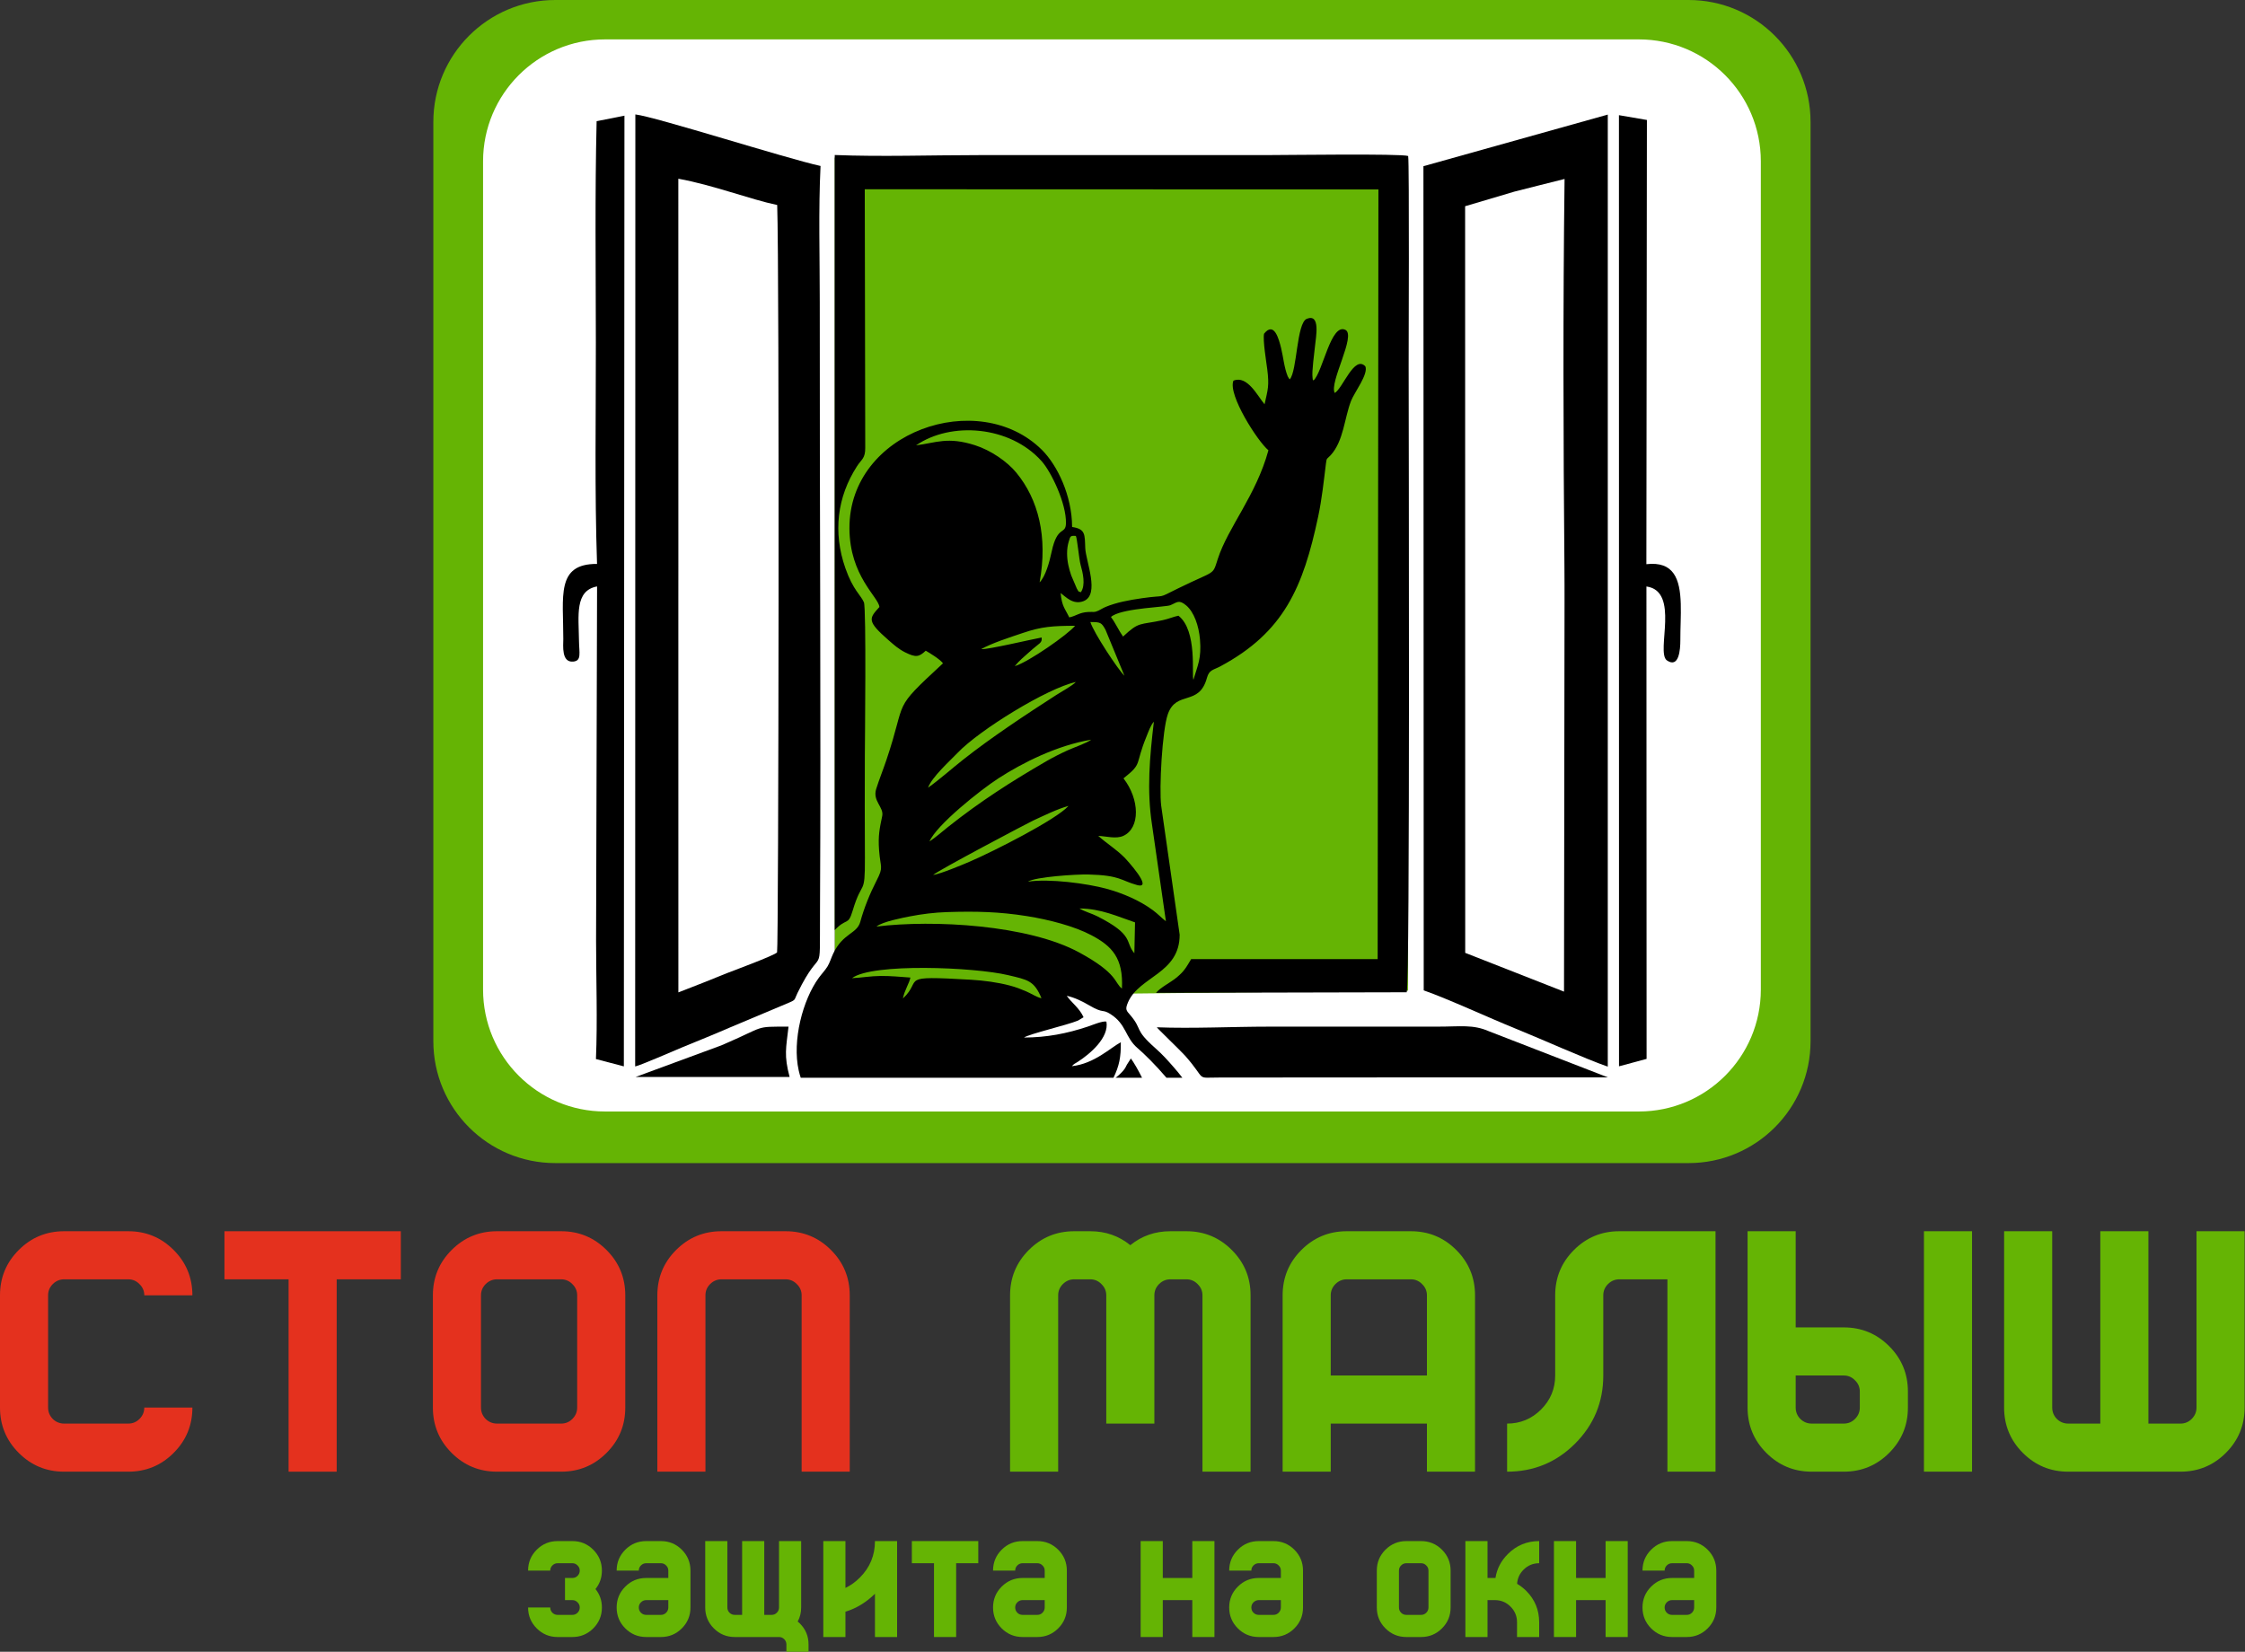 <svg width="2393" height="1761" viewBox="0 0 2393 1761" fill="none" xmlns="http://www.w3.org/2000/svg">
<rect x="0" y="0" width="2393" height="1761" fill="#333333" stroke="none"/>
<path d="M1794.91 36C1850.14 36 1894.91 80.772 1894.91 136V1109C1894.91 1164.23 1850.14 1209 1794.91 1209H604.91C549.682 1209 504.91 1164.23 504.91 1109V136C504.91 80.772 549.682 36 604.91 36H1794.91ZM889.91 168V1056H1500.91V168H889.91Z" fill="white"/>
<path d="M889.91 168H1500.91V1056L1137.41 1060L1039.91 1077L889.91 1056V168Z" fill="#65B404"/>
<path d="M1929.91 1110C1929.91 1181.8 1871.71 1240 1799.91 1240H591.91C520.113 1240 461.91 1181.8 461.91 1110V130C461.91 58.203 520.113 0 591.91 0H1799.91C1871.71 0 1929.91 58.203 1929.91 130V1110ZM644.91 42C573.113 42 514.91 100.203 514.91 172V1055C514.91 1126.8 573.113 1185 644.91 1185H1746.91C1818.71 1185 1876.91 1126.8 1876.91 1055V172C1876.91 100.203 1818.71 42 1746.91 42H644.91Z" fill="#65B404"/>
<path fill-rule="evenodd" clip-rule="evenodd" d="M1614.2 204.297C1632.08 199.65 1650.08 195.3 1667.71 190.806C1665.98 325.839 1666.38 470.176 1667.57 605.206C1667.47 604.885 1667.67 605.526 1667.57 605.206C1667.67 605.526 1667.67 641.763 1667.67 641.763L1667.12 1057.21L1561.81 1015.87L1561.71 219.872L1614.2 204.297ZM1517.27 177.185L1517.58 1055.85C1543.97 1065.13 1587.4 1085.28 1615.64 1096.7C1643.47 1107.94 1689.14 1128.59 1713.77 1137.2L1713.78 122.168L1517.27 177.185Z" fill="black"/>
<path fill-rule="evenodd" clip-rule="evenodd" d="M723.052 190.546C759.922 197.18 799.76 212.599 828.432 218.564C830.848 284.671 829.96 1011.73 828.305 1015.34C826.256 1018.44 778.669 1035.96 775.255 1037.36C758.07 1044.43 740.598 1051.24 723.104 1058.01L723.069 641.168C723.069 641.168 723.095 607.5 723.095 603.873L723.052 190.546ZM677.042 1136.97C682.336 1136.01 719.195 1119.87 727.66 1116.4C744.786 1109.37 762.006 1102.43 778.527 1095.24L841.388 1068.8C848.517 1065.75 846.54 1065.87 850.004 1058.78C877.034 1003.49 873.665 1048.63 874.059 973.206C875.187 757.303 873.618 538.863 873.809 322.539C873.85 275.205 872.318 223.858 874.641 176.945C838.055 168.954 699.159 124.598 677.238 122L677.042 1136.97Z" fill="black"/>
<path fill-rule="evenodd" clip-rule="evenodd" d="M889.789 991.615C902.552 977.931 903.882 987.569 908.859 970.931C919.207 936.344 922.121 956.756 921.922 914.54C921.75 878.104 921.702 841.643 921.857 805.206C921.915 791.562 923.522 648.459 920.857 642.136C917.586 634.377 909.386 629.386 901.125 605.802C887.668 567.383 892.404 529.716 913.541 496.997C918.354 489.548 922.421 488.795 922.279 477.266L921.774 201.774L1469.3 201.951L1468.48 1022.55L1269.68 1022.54C1264.06 1032 1262 1035.78 1253.74 1042.5C1247.24 1047.78 1237.28 1052.5 1232.21 1058.51L1499.42 1057.89C1503.12 1048.08 1501.54 454.02 1501.51 389.207C1501.5 374.66 1502.31 175.121 1500.99 166.312C1493.73 163.618 1368.7 165.369 1349.78 165.358C1298.67 165.329 1247.55 165.362 1196.44 165.37C1145.33 165.378 1094.22 165.391 1043.11 165.371C993.03 165.35 939.385 167.255 889.762 165.25L889.789 991.615Z" fill="black"/>
<path fill-rule="evenodd" clip-rule="evenodd" d="M635.955 129.205C634.078 207.437 635.059 286.806 635.138 365.206C635.217 443.256 633.752 523.433 636.4 601.214C592.42 600.927 600.538 635.893 600.442 681.207C600.426 688.391 598.304 706.494 610.98 705.349C620.221 704.513 617.303 696.223 617.144 682.548C616.842 656.498 612.467 629.608 636.435 625.214L635.372 1002.54C635.39 1043.86 636.972 1088.14 635.231 1129.09L664.977 1136.89L665.608 123.309L635.955 129.205Z" fill="black"/>
<path fill-rule="evenodd" clip-rule="evenodd" d="M1725.75 1136.82L1755.14 1128.92L1754.97 625.261C1790.89 630.211 1765.09 694.454 1776.53 703.889C1789.76 713.22 1791.15 692.244 1791.12 682.546C1791.07 669.648 1791.94 656.705 1791.57 643.871C1790.8 617.196 1784.21 598.167 1754.91 601.494L1755.48 127.905L1725.67 122.789L1725.75 1136.82Z" fill="black"/>
<path fill-rule="evenodd" clip-rule="evenodd" d="M1713.91 1148.62L1587.42 1099.59C1570.02 1091.91 1556.81 1094.55 1532.44 1094.53L1352.44 1094.54C1313.72 1094.55 1271.2 1096.7 1233.1 1095.22C1233.41 1096.14 1259.27 1121.07 1262.99 1125.26C1287.24 1152.62 1273.03 1148.81 1300.44 1148.78L1547.11 1148.62C1586.03 1148.59 1674.41 1148.62 1713.91 1148.62Z" fill="black"/>
<path fill-rule="evenodd" clip-rule="evenodd" d="M768.91 1114.5L677.41 1148.22C707.41 1148.22 809.772 1148.23 841.673 1148.22C835.479 1124.95 837.907 1117.37 840.519 1094.52C802.839 1094.63 817.91 1093.5 768.91 1114.5Z" fill="black"/>
<path fill-rule="evenodd" clip-rule="evenodd" d="M1393 339.858C1407.88 333.987 1402.54 359.859 1401.74 368.624C1401.03 376.331 1398.12 395.685 1399.09 402.818C1399.52 406.006 1399.01 404.022 1400.1 405.664C1410.11 396.521 1418.52 344.209 1434.03 351.647C1446.01 357.397 1416.48 407.816 1422.76 418.95C1431.39 413.969 1443.6 378.227 1455.37 390.573C1458.78 398.799 1443.68 418.304 1440.17 427.274C1432.98 445.621 1432.25 470.222 1418.34 485.365C1414.5 489.542 1414.17 487.716 1413.4 493.868C1411.02 512.975 1409.02 532.237 1405.06 550.809C1389.07 625.977 1368.74 674.023 1300.7 710.453C1293.19 714.474 1288.91 713.863 1286.45 722.86C1278.13 753.36 1254.01 735.651 1244.87 761.288C1238.83 778.247 1235.44 840.596 1237.73 858.922L1257.43 996.508C1257.51 1037.91 1214.55 1040.88 1202.51 1068.31C1198.93 1076.46 1200.65 1077.35 1204.92 1082.37C1218.15 1097.94 1208.48 1097.05 1231.29 1117.26C1239.47 1124.51 1244.27 1129.99 1251.6 1138.36C1254.31 1141.45 1257.27 1145.05 1260.29 1149H1243.34C1231.83 1135.44 1219.46 1123.3 1212.56 1117.43C1199.1 1105.99 1200.91 1092.04 1183.53 1081.06C1174.46 1075.34 1176.89 1081.14 1160.85 1071.74C1154.36 1067.93 1145.58 1063.45 1137.08 1061.67C1142.29 1069.15 1150.41 1074.45 1155 1084.51L1149.01 1088.1C1137.39 1092.91 1097.09 1102.29 1091.55 1106.15C1115.71 1106.09 1137.23 1101.89 1159.41 1094.51C1164.08 1092.96 1175.3 1088.16 1179.36 1089.17C1182.4 1106.26 1161.92 1123.61 1148.93 1131.98C1145.25 1134.35 1145.21 1133.85 1142.52 1136.69C1166.44 1134.12 1183.78 1116.93 1194.7 1111.17C1194.93 1127.15 1192.95 1136.51 1186.9 1149H853.528C852.75 1146.74 852.025 1144.2 851.358 1141.23C844.204 1109.41 855.723 1065.78 872.772 1042.48C876.03 1038.03 879.362 1034.69 882.027 1030.42C884.349 1026.7 886.216 1020.6 888.144 1016.59C898.749 994.475 913.434 995.851 917.013 982.733C921.117 967.691 927.399 952.364 934.369 938.791C942.087 923.76 938.476 925.924 937.026 906.298C935.893 890.96 937.577 883.282 940.377 869.948C942.351 860.546 929.865 854.067 933.959 841.097C937.2 830.833 941.245 820.91 944.769 810.48C967.494 743.217 949.289 758.94 1005.16 707.175C1001.81 702.721 991.042 696.211 986.764 693.732C979.506 700.571 976.146 701.078 965.029 695.596C958.074 692.167 952.936 687.599 947.314 682.684C923.75 662.079 926.219 659.438 937.381 647.175C936.713 636.664 905.604 614.351 905.435 563.175C905.094 460.022 1042.96 412.824 1110.45 479.483C1127.06 495.893 1142.71 528.553 1142.78 561.838C1157.19 563.96 1156.22 569.872 1156.8 584.343C1157.35 598.162 1172.66 633.95 1155.08 640.843C1143.67 645.32 1135.66 635.915 1130.53 632.241C1131.96 646.765 1135.14 648.6 1139.76 658.239C1147.45 656.591 1150.39 652.919 1160.1 652.439C1166.2 652.136 1166.11 653.151 1170.69 651.094C1173.15 649.991 1175.44 648.323 1178.56 647.036C1190.07 642.289 1203.12 639.813 1217.38 637.77C1245.32 633.764 1231.69 639.141 1256.07 627.155C1296.34 607.357 1292.16 614.173 1298.08 595.883C1309.08 561.903 1338.79 528.479 1352.04 480.065C1340.67 470.729 1308.53 420.697 1314.76 405.833C1329.64 399.761 1340.59 422.397 1347.93 431.024C1351.5 414.97 1353.01 411.417 1350.81 393.797C1349.78 385.514 1345.96 362.837 1347.38 355.798C1358.12 342.213 1363.17 361.482 1365.54 371.033C1367.91 380.601 1368.79 391.794 1372.64 401.289L1374.15 403.762C1374.22 403.568 1374.54 404.256 1374.76 404.474C1382.78 395.691 1381.94 344.219 1393 339.858ZM1074.33 1039.57C1038.64 1031.11 929.684 1026.54 908.164 1042.86C917.929 1042.43 928.174 1040.56 938.748 1040.5C949.819 1040.45 959.541 1041.42 970.403 1042.2C969.413 1047.98 964.097 1055.72 962.455 1064.5C984.531 1043.88 955.402 1039.93 1034.8 1044.52C1048.52 1045.31 1063.85 1047.36 1076.51 1050.75C1083.41 1052.59 1087.82 1054.38 1094.14 1057.07C1098.86 1059.07 1106.05 1063.7 1110.14 1064.2C1102.29 1045.4 1095.6 1044.61 1074.33 1039.57ZM1094.57 976.689C1065.13 972.005 1040.44 971.42 1009.42 972.398C996.118 972.817 982.521 974.527 969.919 976.97C963.349 978.244 940.064 982.697 934.289 987.827C995.168 980.359 1096.36 986.016 1150.46 1015.5C1192.17 1038.23 1187.52 1047.66 1195.91 1053.93C1197.52 1021.23 1185.17 1008.64 1163.45 997.118C1145.2 987.435 1118.22 980.45 1094.57 976.689ZM1150.6 968.545C1155.88 971.842 1163.36 973.722 1169.3 976.715C1209.78 997.126 1198.7 1004.18 1209.15 1016.28L1209.86 983.383C1191.43 977.233 1173.91 968.729 1150.6 968.545ZM1229.94 769.44C1226.57 772.929 1223.83 780.88 1222.07 785.185C1209.38 816.138 1218.17 813.382 1198.27 829.25C1198.13 829.364 1197.79 829.632 1197.57 829.841C1214.9 852.253 1215.55 882.758 1197.41 891.129C1189.69 894.691 1179.13 891.51 1170.65 891.162C1179.95 899.487 1189.57 905.204 1198.49 914.119C1200.52 916.148 1230.36 948.572 1211.94 943.548C1194.87 938.891 1194.25 933.154 1160.1 932.316C1147.21 931.999 1103.44 934.858 1095.69 939.965C1118.26 936.494 1158.81 941.877 1179.68 947.601C1197.02 952.354 1215.09 960.162 1228.86 970.377C1234.54 974.594 1238.01 978.535 1242.77 982.167L1227.98 879.326C1222.29 842.549 1225.49 806.932 1229.94 769.44ZM1138.95 859.2C1127.03 862.494 1113.05 869.415 1101.18 874.854C1096.31 877.087 999.37 928.197 994.617 932.867C1003.04 931.545 1026.08 921.876 1034.04 918.446C1059.06 907.667 1126.05 873.75 1138.95 859.2ZM1163.16 788.603C1126.9 794.596 1089.77 813.264 1064.14 829.873C1044.96 842.306 998.171 879.548 990.759 897.122C997.875 892.344 1004.01 886.82 1010.55 881.628C1044.59 854.594 1077.42 833.509 1115.2 811.62C1122.06 807.649 1130.16 803.524 1138.08 799.909C1144.51 796.979 1158.47 792.206 1163.16 788.603ZM1146.8 727.109C1116.36 733.632 1043.9 778.328 1020.78 802.574C1012.51 811.252 993.4 828.289 989.22 839.795C1002.12 830.612 1014.08 819.792 1026.73 809.814C1056.73 786.133 1093.31 761.944 1125.92 740.939C1131.98 737.035 1142.78 731.224 1146.8 727.109ZM1264.41 645.472C1256.41 638.759 1254.6 642.365 1247.45 645.256C1242.62 647.209 1199.98 648.312 1186.46 656.171C1184.82 657.125 1185.05 657.082 1184.21 657.842C1189.16 664.393 1192.19 671.719 1197.08 678.658C1214.65 662.263 1214.33 666.588 1239.41 661.179C1245.7 659.823 1250.71 657.549 1256.1 656.419C1276.66 672.312 1269.97 720.673 1272.1 724.708C1276.6 709.224 1280.81 702.256 1279.1 681.787C1277.87 667.093 1272.71 652.439 1264.41 645.472ZM1162.22 663.169C1165.88 674.733 1191.78 713.993 1198.56 720.419L1178.42 671.506C1174.07 663.543 1173.06 663.215 1162.22 663.169ZM1145.98 667.147C1121.89 667.273 1110.48 667.986 1090.35 674.794C1076.52 679.475 1057.22 685.616 1045.83 692.087C1053.32 692.591 1098.92 681.733 1110.32 679.654C1110.89 685.865 1108.48 684.912 1097.33 695.003C1091.85 699.973 1086.59 704.098 1081.65 710.225C1096.65 705.669 1138.48 676.316 1145.98 667.147ZM1146.77 571.369C1140.75 570.949 1140.95 571.7 1139.28 577.071C1138.03 581.127 1137.42 585.418 1137.43 589.841C1137.45 598.507 1139.26 605.894 1141.84 613.449L1147.81 627.487C1150.97 632.403 1148.11 629.608 1152.1 631.395C1157.41 623.782 1154.26 610.798 1151.82 602.107C1150.18 596.227 1148.22 573.93 1146.77 571.369ZM1110.31 491.674C1076.42 453.765 1013.66 449.204 976.418 474.806C997.995 472.018 1010.13 465.346 1039.27 474.667C1056.33 480.126 1073.62 492.15 1083.31 503.905C1106.75 532.36 1117.03 572.115 1108.15 620.837C1114.46 614.562 1118.62 599.317 1121.01 588.077C1127.07 559.6 1135.95 570.523 1136.23 557.917C1136.72 536.689 1120.48 503.044 1110.31 491.674Z" fill="black"/>
<path d="M1205.43 1128.47C1208.53 1132.64 1212.96 1140.25 1217.33 1149H1189.1C1192.08 1146.91 1195.36 1143.7 1197.17 1141.57C1199.29 1139.07 1199.9 1137.76 1201.26 1134.96L1205.43 1128.47Z" fill="black"/>
<path d="M2290.04 1517.73H2324.22C2328.89 1517.73 2332.88 1516.08 2336.18 1512.77C2339.6 1509.36 2341.31 1505.31 2341.31 1500.64V1312.65H2392.58V1500.64C2392.58 1519.55 2385.91 1535.67 2372.58 1549C2359.25 1562.33 2343.13 1569 2324.22 1569H2204.59C2185.68 1569 2169.56 1562.33 2156.23 1549C2142.9 1535.67 2136.23 1519.55 2136.23 1500.64V1312.65H2187.5V1500.64C2187.5 1505.31 2189.15 1509.36 2192.46 1512.77C2195.87 1516.08 2199.92 1517.73 2204.59 1517.73H2238.77V1312.65H2290.04V1517.73Z" fill="#65B404"/>
<path d="M2102.05 1569H2050.78V1312.65H2102.05V1569ZM1862.79 1500.64V1312.65H1914.06V1415.19H1965.33C1984.24 1415.19 2000.37 1421.86 2013.7 1435.19C2027.03 1448.52 2033.69 1464.64 2033.69 1483.55V1500.64C2033.69 1519.55 2027.03 1535.67 2013.7 1549C2000.37 1562.33 1984.24 1569 1965.33 1569H1931.15C1912.24 1569 1896.12 1562.33 1882.79 1549C1869.46 1535.67 1862.79 1519.55 1862.79 1500.64ZM1914.06 1466.46V1500.64C1914.06 1505.31 1915.71 1509.36 1919.02 1512.77C1922.44 1516.08 1926.48 1517.73 1931.15 1517.73H1965.33C1970 1517.73 1973.99 1516.08 1977.29 1512.77C1980.71 1509.36 1982.42 1505.31 1982.42 1500.64V1483.55C1982.42 1478.88 1980.71 1474.89 1977.29 1471.59C1973.99 1468.17 1970 1466.46 1965.33 1466.46H1914.06Z" fill="#65B404"/>
<path d="M1828.61 1312.65V1569H1777.34V1363.92H1726.07C1721.4 1363.92 1717.36 1365.63 1713.94 1369.05C1710.64 1372.35 1708.98 1376.34 1708.98 1381.01V1466.46C1708.98 1494.83 1698.96 1519.04 1678.91 1539.09C1658.97 1559.03 1634.81 1569 1606.45 1569V1517.73C1620.57 1517.73 1632.65 1512.72 1642.68 1502.69C1652.7 1492.67 1657.71 1480.59 1657.71 1466.46V1381.01C1657.71 1362.1 1664.38 1345.98 1677.71 1332.65C1691.04 1319.32 1707.16 1312.65 1726.07 1312.65H1828.61Z" fill="#65B404"/>
<path d="M1503.91 1363.92H1435.55C1430.88 1363.92 1426.83 1365.63 1423.41 1369.05C1420.11 1372.35 1418.46 1376.34 1418.46 1381.01V1466.46H1521V1381.01C1521 1376.34 1519.29 1372.35 1515.87 1369.05C1512.57 1365.63 1508.58 1363.92 1503.91 1363.92ZM1435.55 1312.65H1503.91C1522.82 1312.65 1538.94 1319.32 1552.27 1332.65C1565.6 1345.98 1572.27 1362.1 1572.27 1381.01V1569H1521V1517.73H1418.46V1569H1367.19V1381.01C1367.19 1362.1 1373.85 1345.98 1387.18 1332.65C1400.51 1319.32 1416.63 1312.65 1435.55 1312.65Z" fill="#65B404"/>
<path d="M1127.93 1381.01V1569H1076.66V1381.01C1076.66 1362.1 1083.33 1345.98 1096.66 1332.65C1109.99 1319.32 1126.11 1312.65 1145.02 1312.65H1162.11C1178.4 1312.65 1192.64 1317.61 1204.83 1327.52C1217.02 1317.61 1231.27 1312.65 1247.56 1312.65H1264.65C1283.56 1312.65 1299.68 1319.32 1313.01 1332.65C1326.34 1345.98 1333.01 1362.04 1333.01 1380.84V1569H1281.74V1381.01C1281.74 1376.34 1280.03 1372.35 1276.61 1369.05C1273.31 1365.63 1269.32 1363.92 1264.65 1363.92H1247.56C1242.89 1363.92 1238.84 1365.63 1235.42 1369.05C1232.12 1372.35 1230.47 1376.34 1230.47 1381.01V1517.73H1179.2V1381.01C1179.2 1376.34 1177.49 1372.35 1174.07 1369.05C1170.77 1365.63 1166.78 1363.92 1162.11 1363.92H1145.02C1140.35 1363.92 1136.3 1365.63 1132.89 1369.05C1129.58 1372.35 1127.93 1376.34 1127.93 1381.01Z" fill="#65B404"/>
<path d="M751.953 1381.01V1569H700.684V1381.01C700.684 1362.1 707.349 1345.98 720.679 1332.65C734.009 1319.32 750.13 1312.65 769.043 1312.65H837.402C856.315 1312.65 872.437 1319.32 885.767 1332.65C899.097 1345.98 905.762 1362.1 905.762 1381.01V1569H854.492V1381.01C854.492 1376.34 852.783 1372.35 849.365 1369.05C846.061 1365.63 842.074 1363.92 837.402 1363.92H769.043C764.372 1363.92 760.327 1365.63 756.909 1369.05C753.605 1372.35 751.953 1376.34 751.953 1381.01Z" fill="#E4311E"/>
<path d="M598.145 1363.92H529.785C525.114 1363.92 521.069 1365.63 517.651 1369.05C514.347 1372.35 512.695 1376.34 512.695 1381.01V1500.64C512.695 1505.31 514.347 1509.36 517.651 1512.77C521.069 1516.08 525.114 1517.73 529.785 1517.73H598.145C602.816 1517.73 606.803 1516.08 610.107 1512.77C613.525 1509.36 615.234 1505.31 615.234 1500.64V1381.01C615.234 1376.34 613.525 1372.35 610.107 1369.05C606.803 1365.63 602.816 1363.92 598.145 1363.92ZM529.785 1312.65H598.145C617.057 1312.65 633.179 1319.32 646.509 1332.65C659.839 1345.98 666.504 1362.1 666.504 1381.01V1500.64C666.504 1519.55 659.839 1535.67 646.509 1549C633.179 1562.33 617.057 1569 598.145 1569H529.785C510.872 1569 494.751 1562.33 481.421 1549C468.091 1535.67 461.426 1519.55 461.426 1500.64V1381.01C461.426 1362.1 468.091 1345.98 481.421 1332.65C494.751 1319.32 510.872 1312.65 529.785 1312.65Z" fill="#E4311E"/>
<path d="M427.246 1312.65V1363.92H358.887V1569H307.617V1363.92H239.258V1312.65H427.246Z" fill="#E4311E"/>
<path d="M136.719 1312.65C155.632 1312.65 171.753 1319.32 185.083 1332.65C198.413 1345.98 205.078 1362.1 205.078 1381.01H153.809C153.809 1376.34 152.1 1372.35 148.682 1369.05C145.378 1365.63 141.39 1363.92 136.719 1363.92H68.359C63.688 1363.92 59.644 1365.63 56.226 1369.05C52.922 1372.35 51.27 1376.34 51.27 1381.01V1500.64C51.27 1505.31 52.922 1509.36 56.226 1512.77C59.644 1516.08 63.688 1517.73 68.359 1517.73H136.719C141.39 1517.73 145.378 1516.08 148.682 1512.77C152.1 1509.36 153.809 1505.31 153.809 1500.64H205.078C205.078 1519.55 198.413 1535.67 185.083 1549C171.753 1562.33 155.632 1569 136.719 1569H68.359C49.447 1569 33.325 1562.33 19.995 1549C6.665 1535.67 0 1519.55 0 1500.64V1381.01C0 1362.1 6.665 1345.98 19.995 1332.65C33.325 1319.32 49.447 1312.65 68.359 1312.65H136.719Z" fill="#E4311E"/>
<path d="M1782.24 1721.67H1797.98C1800.13 1721.67 1801.96 1720.91 1803.48 1719.39C1805.06 1717.81 1805.84 1715.95 1805.84 1713.8V1705.93H1782.24C1780.09 1705.93 1778.23 1706.72 1776.66 1708.29C1775.14 1709.81 1774.38 1711.65 1774.38 1713.8C1774.38 1715.95 1775.14 1717.81 1776.66 1719.39C1778.23 1720.91 1780.09 1721.67 1782.24 1721.67ZM1797.98 1745.27H1782.24C1773.54 1745.27 1766.12 1742.2 1759.98 1736.06C1753.84 1729.93 1750.78 1722.51 1750.78 1713.8C1750.78 1705.09 1753.84 1697.67 1759.98 1691.54C1766.12 1685.4 1773.54 1682.33 1782.24 1682.33H1805.84V1674.47C1805.84 1672.32 1805.06 1670.48 1803.48 1668.96C1801.96 1667.39 1800.13 1666.6 1797.98 1666.6H1782.24C1780.09 1666.6 1778.23 1667.39 1776.66 1668.96C1775.14 1670.48 1774.38 1672.32 1774.38 1674.47H1750.78C1750.78 1665.76 1753.84 1658.34 1759.98 1652.2C1766.12 1646.07 1773.54 1643 1782.24 1643H1797.98C1806.68 1643 1814.1 1646.07 1820.24 1652.2C1826.38 1658.34 1829.44 1665.76 1829.44 1674.47V1713.8C1829.44 1722.51 1826.38 1729.93 1820.24 1736.06C1814.1 1742.2 1806.68 1745.27 1797.98 1745.27Z" fill="#65B404"/>
<path d="M1656.38 1643H1679.98V1682.33H1711.44V1643H1735.04V1745.27H1711.44V1705.93H1679.98V1745.27H1656.38V1643Z" fill="#65B404"/>
<path d="M1585.58 1705.93V1745.27H1561.98V1643H1585.58V1682.33H1594.07C1595.54 1672.63 1599.95 1664.11 1607.29 1656.77C1616.47 1647.59 1627.58 1643 1640.64 1643V1666.6C1634.14 1666.6 1628.58 1668.91 1623.97 1673.52C1619.77 1677.72 1617.49 1682.73 1617.12 1688.55C1620.58 1690.59 1623.83 1693.11 1626.88 1696.1C1636.05 1705.33 1640.64 1716.47 1640.64 1729.53V1745.27H1617.04V1729.53C1617.04 1723.03 1614.74 1717.47 1610.12 1712.86C1605.51 1708.24 1599.95 1705.93 1593.44 1705.93H1585.58Z" fill="#65B404"/>
<path d="M1514.78 1666.6H1499.04C1496.89 1666.6 1495.03 1667.39 1493.46 1668.96C1491.94 1670.48 1491.18 1672.32 1491.18 1674.47V1713.8C1491.18 1715.95 1491.94 1717.81 1493.46 1719.39C1495.03 1720.91 1496.89 1721.67 1499.04 1721.67H1514.78C1516.93 1721.67 1518.76 1720.91 1520.28 1719.39C1521.86 1717.81 1522.64 1715.95 1522.64 1713.8V1674.47C1522.64 1672.32 1521.86 1670.48 1520.28 1668.96C1518.76 1667.39 1516.93 1666.6 1514.78 1666.6ZM1499.04 1643H1514.78C1523.48 1643 1530.9 1646.07 1537.04 1652.2C1543.18 1658.34 1546.24 1665.76 1546.24 1674.47V1713.8C1546.24 1722.51 1543.18 1729.93 1537.04 1736.06C1530.9 1742.2 1523.48 1745.27 1514.78 1745.27H1499.04C1490.34 1745.27 1482.92 1742.2 1476.78 1736.06C1470.64 1729.93 1467.58 1722.51 1467.58 1713.8V1674.47C1467.58 1665.76 1470.64 1658.34 1476.78 1652.2C1482.92 1646.07 1490.34 1643 1499.04 1643Z" fill="#65B404"/>
<path d="M1341.71 1721.67H1357.44C1359.59 1721.67 1361.43 1720.91 1362.95 1719.39C1364.52 1717.81 1365.31 1715.95 1365.31 1713.8V1705.93H1341.71C1339.56 1705.93 1337.7 1706.72 1336.12 1708.29C1334.6 1709.81 1333.84 1711.65 1333.84 1713.8C1333.84 1715.95 1334.6 1717.81 1336.12 1719.39C1337.7 1720.91 1339.56 1721.67 1341.71 1721.67ZM1357.44 1745.27H1341.71C1333 1745.27 1325.58 1742.2 1319.45 1736.06C1313.31 1729.93 1310.24 1722.51 1310.24 1713.8C1310.24 1705.09 1313.31 1697.67 1319.45 1691.54C1325.58 1685.4 1333 1682.33 1341.71 1682.33H1365.31V1674.47C1365.31 1672.32 1364.52 1670.48 1362.95 1668.96C1361.43 1667.39 1359.59 1666.6 1357.44 1666.6H1341.71C1339.56 1666.6 1337.7 1667.39 1336.12 1668.96C1334.6 1670.48 1333.84 1672.32 1333.84 1674.47H1310.24C1310.24 1665.76 1313.31 1658.34 1319.45 1652.2C1325.58 1646.07 1333 1643 1341.71 1643H1357.44C1366.15 1643 1373.57 1646.07 1379.71 1652.2C1385.84 1658.34 1388.91 1665.76 1388.91 1674.47V1713.8C1388.91 1722.51 1385.84 1729.93 1379.71 1736.06C1373.57 1742.2 1366.15 1745.27 1357.44 1745.27Z" fill="#65B404"/>
<path d="M1215.84 1643H1239.44V1682.33H1270.91V1643H1294.51V1745.27H1270.91V1705.93H1239.44V1745.27H1215.84V1643Z" fill="#65B404"/>
<path d="M1089.98 1721.67H1105.71C1107.86 1721.67 1109.7 1720.91 1111.22 1719.39C1112.79 1717.81 1113.58 1715.95 1113.58 1713.8V1705.93H1089.98C1087.83 1705.93 1085.96 1706.72 1084.39 1708.29C1082.87 1709.81 1082.11 1711.65 1082.11 1713.8C1082.11 1715.95 1082.87 1717.81 1084.39 1719.39C1085.96 1720.91 1087.83 1721.67 1089.98 1721.67ZM1105.71 1745.27H1089.98C1081.27 1745.27 1073.85 1742.2 1067.71 1736.06C1061.58 1729.93 1058.51 1722.51 1058.51 1713.8C1058.51 1705.09 1061.58 1697.67 1067.71 1691.54C1073.85 1685.4 1081.27 1682.33 1089.98 1682.33H1113.58V1674.47C1113.58 1672.32 1112.79 1670.48 1111.22 1668.96C1109.7 1667.39 1107.86 1666.6 1105.71 1666.6H1089.98C1087.83 1666.6 1085.96 1667.39 1084.39 1668.96C1082.87 1670.48 1082.11 1672.32 1082.11 1674.47H1058.51C1058.51 1665.76 1061.58 1658.34 1067.71 1652.2C1073.85 1646.07 1081.27 1643 1089.98 1643H1105.71C1114.42 1643 1121.84 1646.07 1127.97 1652.2C1134.11 1658.34 1137.18 1665.76 1137.18 1674.47V1713.8C1137.18 1722.51 1134.11 1729.93 1127.97 1736.06C1121.84 1742.2 1114.42 1745.27 1105.71 1745.27Z" fill="#65B404"/>
<path d="M1042.78 1643V1666.6H1019.18V1745.27H995.577V1666.6H971.977V1643H1042.78Z" fill="#65B404"/>
<path d="M956.244 1643V1745.27H932.644V1699.17C923.309 1708.35 912.82 1714.72 901.177 1718.28V1745.27H877.577V1643H901.177V1692.95C906.736 1690.28 911.85 1686.61 916.517 1681.94C927.268 1671.19 932.644 1658.21 932.644 1643H956.244Z" fill="#65B404"/>
<path d="M850.28 1728.75C851.119 1729.43 851.905 1730.14 852.64 1730.87C858.776 1737.01 861.844 1744.43 861.844 1753.13V1761H838.244V1753.13C838.244 1750.98 837.457 1749.12 835.884 1747.55C834.363 1746.03 832.527 1745.27 830.377 1745.27H783.177C774.471 1745.27 767.05 1742.2 760.914 1736.06C754.778 1729.93 751.71 1722.51 751.71 1713.8V1643H775.31V1713.8C775.31 1715.95 776.071 1717.81 777.592 1719.39C779.165 1720.91 781.027 1721.67 783.177 1721.67H791.044V1643H814.644V1721.67H822.51C824.66 1721.67 826.496 1720.91 828.017 1719.39C829.59 1717.81 830.377 1715.95 830.377 1713.8V1643H853.977V1713.8C853.977 1719.31 852.744 1724.29 850.28 1728.75Z" fill="#65B404"/>
<path d="M688.777 1721.67H704.51C706.66 1721.67 708.496 1720.91 710.017 1719.39C711.59 1717.81 712.377 1715.95 712.377 1713.8V1705.93H688.777C686.627 1705.93 684.765 1706.72 683.191 1708.29C681.671 1709.81 680.91 1711.65 680.91 1713.8C680.91 1715.95 681.671 1717.81 683.191 1719.39C684.765 1720.91 686.627 1721.67 688.777 1721.67ZM704.51 1745.27H688.777C680.071 1745.27 672.65 1742.2 666.514 1736.06C660.378 1729.93 657.31 1722.51 657.31 1713.8C657.31 1705.09 660.378 1697.67 666.514 1691.54C672.65 1685.4 680.071 1682.33 688.777 1682.33H712.377V1674.47C712.377 1672.32 711.59 1670.48 710.017 1668.96C708.496 1667.39 706.66 1666.6 704.51 1666.6H688.777C686.627 1666.6 684.765 1667.39 683.191 1668.96C681.671 1670.48 680.91 1672.32 680.91 1674.47H657.31C657.31 1665.76 660.378 1658.34 666.514 1652.2C672.65 1646.07 680.071 1643 688.777 1643H704.51C713.216 1643 720.637 1646.07 726.773 1652.2C732.909 1658.34 735.977 1665.76 735.977 1674.47V1713.8C735.977 1722.51 732.909 1729.93 726.773 1736.06C720.637 1742.2 713.216 1745.27 704.51 1745.27Z" fill="#65B404"/>
<path d="M594.377 1666.6C592.227 1666.6 590.365 1667.39 588.791 1668.96C587.271 1670.48 586.51 1672.32 586.51 1674.47H562.91C562.91 1665.76 565.978 1658.34 572.114 1652.2C578.25 1646.07 585.671 1643 594.377 1643H610.11C618.816 1643 626.237 1646.07 632.373 1652.2C638.509 1658.34 641.577 1665.76 641.577 1674.47C641.577 1681.97 639.295 1688.52 634.733 1694.13C639.295 1699.74 641.577 1706.3 641.577 1713.8C641.577 1722.51 638.509 1729.93 632.373 1736.06C626.237 1742.2 618.816 1745.27 610.11 1745.27H594.377C585.671 1745.27 578.25 1742.2 572.114 1736.06C565.978 1729.93 562.91 1722.51 562.91 1713.8H586.51C586.51 1715.95 587.271 1717.81 588.791 1719.39C590.365 1720.91 592.227 1721.67 594.377 1721.67H610.11C612.26 1721.67 614.096 1720.91 615.617 1719.39C617.19 1717.81 617.977 1715.95 617.977 1713.8C617.977 1711.65 617.19 1709.81 615.617 1708.29C614.096 1706.72 612.26 1705.93 610.11 1705.93H602.243V1682.33H610.11C612.26 1682.33 614.096 1681.57 615.617 1680.05C617.19 1678.48 617.977 1676.62 617.977 1674.47C617.977 1672.32 617.19 1670.48 615.617 1668.96C614.096 1667.39 612.26 1666.6 610.11 1666.6H594.377Z" fill="#65B404"/>
</svg>
